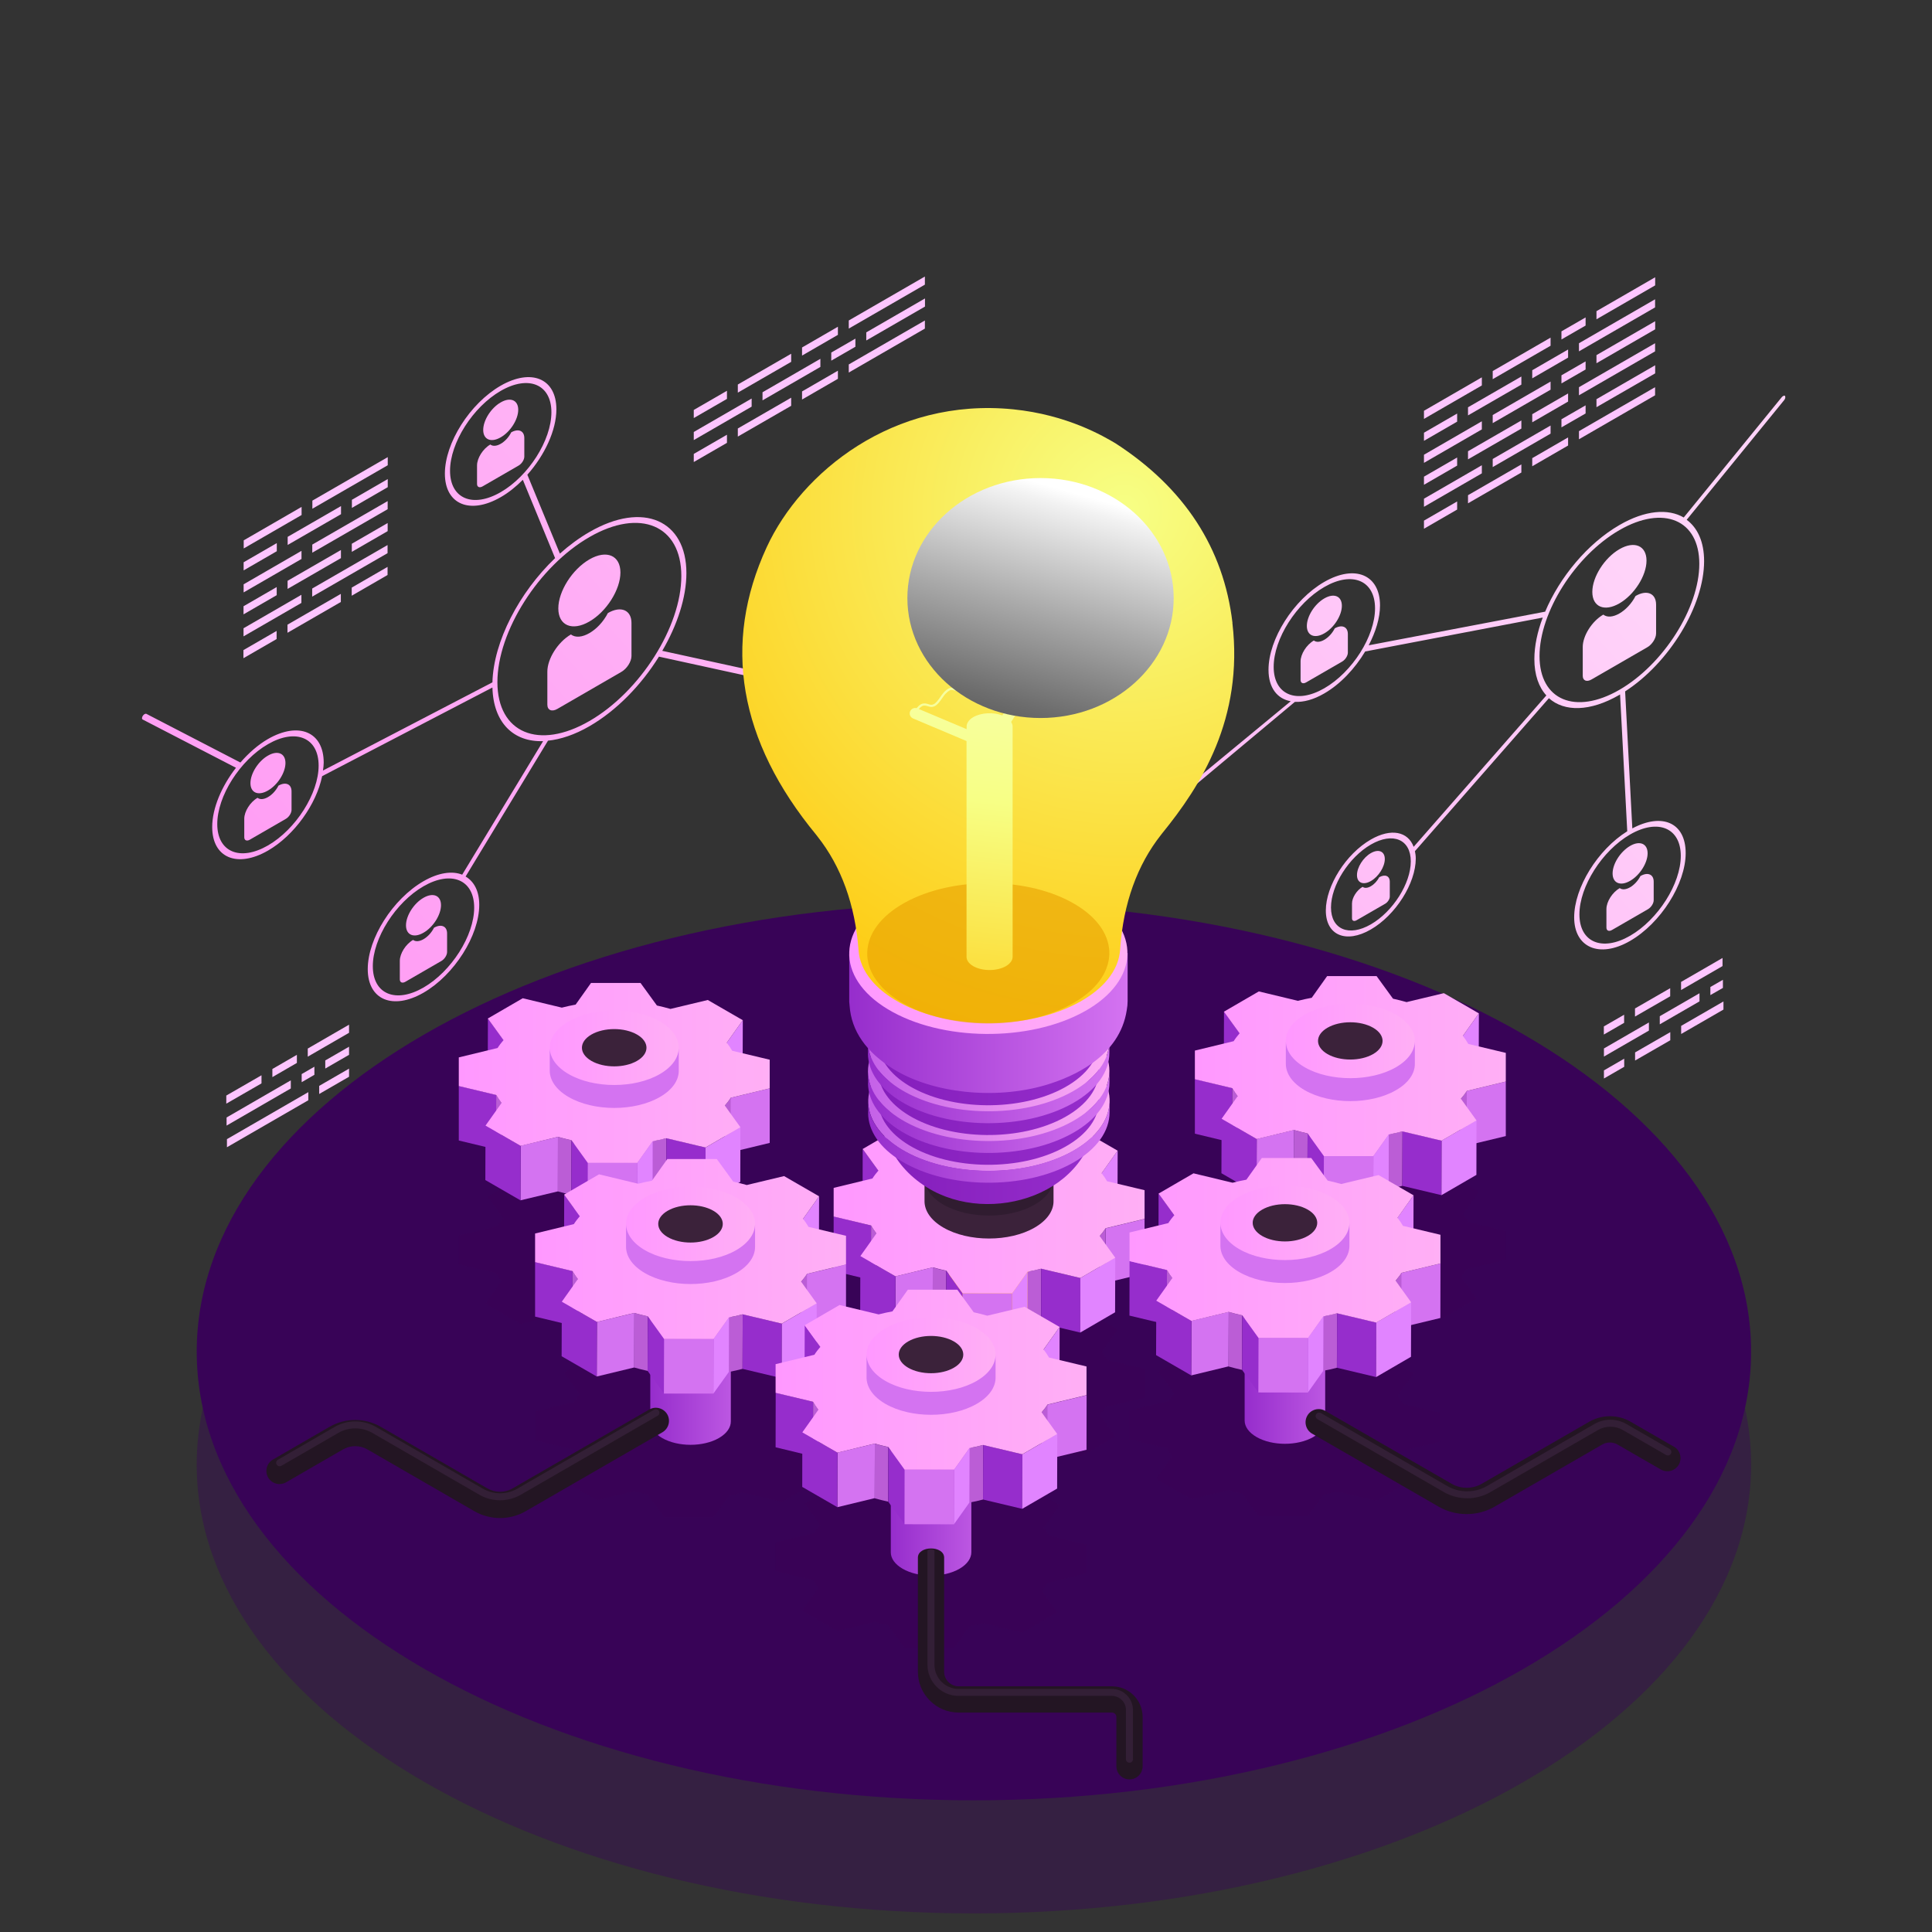 <?xml version="1.0" encoding="UTF-8"?> <svg xmlns="http://www.w3.org/2000/svg" width="406" height="406" viewBox="0 0 406 406" fill="none"><rect x="0" y="0" width="406" height="406" fill="#333333" stroke="none"/><g style="mix-blend-mode:multiply" opacity="0.4"><path d="M204.662 402.086C294.863 402.086 367.985 359.872 367.985 307.799C367.985 255.726 294.863 213.512 204.662 213.512C114.462 213.512 41.34 255.726 41.34 307.799C41.34 359.872 114.462 402.086 204.662 402.086Z" fill="#380357"></path></g><path d="M204.662 378.326C294.863 378.326 367.985 336.112 367.985 284.039C367.985 231.965 294.863 189.751 204.662 189.751C114.462 189.751 41.34 231.965 41.34 284.039C41.34 336.112 114.462 378.326 204.662 378.326Z" fill="#380357"></path><path d="M123.853 130.611C127.455 128.539 130.379 123.911 130.379 120.309C130.379 116.708 127.455 115.468 123.853 117.56C120.251 119.651 117.327 124.26 117.327 127.862C117.327 131.464 120.251 132.703 123.853 130.611Z" fill="url(#paint0_linear_33_7986)"></path><path d="M105.224 91.901C107.258 90.739 108.904 88.145 108.904 86.111C108.904 84.078 107.258 83.381 105.224 84.562C103.191 85.724 101.545 88.319 101.545 90.352C101.545 92.385 103.191 93.083 105.224 91.901Z" fill="url(#paint1_linear_33_7986)"></path><path d="M127.745 128.83C125.828 132.567 121.897 134.833 119.98 133.323C117.25 134.911 115.023 138.416 115.023 141.146V148.079C115.023 149.24 115.972 149.647 117.134 148.969L130.592 141.185C131.754 140.507 132.703 139.016 132.703 137.854V130.921C132.703 128.191 130.476 127.242 127.745 128.83Z" fill="url(#paint2_linear_33_7986)"></path><path d="M88.997 196.006C91.03 194.844 92.676 192.25 92.676 190.216C92.676 188.183 91.03 187.486 88.997 188.667C86.963 189.829 85.317 192.424 85.317 194.457C85.317 196.49 86.963 197.188 88.997 196.006Z" fill="url(#paint3_linear_33_7986)"></path><path d="M91.185 194.999C90.1 197.11 87.893 198.369 86.808 197.517C85.259 198.407 84.02 200.383 84.02 201.912V205.805C84.02 206.463 84.543 206.696 85.201 206.308L92.773 201.932C93.431 201.545 93.954 200.712 93.954 200.053V196.161C93.954 194.612 92.695 194.089 91.165 194.98L91.185 194.999Z" fill="url(#paint4_linear_33_7986)"></path><path d="M58.497 165.139C57.413 167.25 55.205 168.508 54.121 167.656C52.571 168.547 51.332 170.522 51.332 172.052V175.944C51.332 176.603 51.855 176.835 52.513 176.448L60.085 172.071C60.743 171.684 61.266 170.851 61.266 170.193V166.301C61.266 164.752 60.008 164.229 58.478 165.12L58.497 165.139Z" fill="url(#paint5_linear_33_7986)"></path><path d="M107.412 90.894C106.328 93.005 104.12 94.264 103.036 93.412C101.487 94.302 100.247 96.278 100.247 97.808V101.7C100.247 102.358 100.77 102.591 101.429 102.203L109 97.827C109.659 97.439 110.182 96.607 110.182 95.948V92.056C110.182 90.507 108.923 89.984 107.393 90.875L107.412 90.894Z" fill="url(#paint6_linear_33_7986)"></path><path d="M56.309 166.126C58.342 164.965 59.988 162.37 59.988 160.336C59.988 158.303 58.342 157.606 56.309 158.787C54.276 159.949 52.63 162.544 52.63 164.577C52.63 166.611 54.276 167.308 56.309 166.126Z" fill="url(#paint7_linear_33_7986)"></path><path d="M180.088 144.264C179.004 146.374 176.796 147.633 175.712 146.781C174.163 147.672 172.923 149.647 172.923 151.177V155.069C172.923 155.728 173.446 155.96 174.105 155.573L181.676 151.196C182.335 150.809 182.858 149.976 182.858 149.318V145.426C182.858 143.876 181.599 143.353 180.069 144.244L180.088 144.264Z" fill="url(#paint8_linear_33_7986)"></path><path d="M177.9 134.446C174.453 136.44 171.394 139.732 169.244 143.334L139.171 136.769C142.327 131.367 144.244 125.557 144.244 120.426C144.244 109.407 135.22 105.224 123.853 111.808C121.704 113.048 119.612 114.597 117.656 116.34L110.821 99.763C114.442 95.677 116.921 90.43 116.921 86.014C116.921 79.547 111.673 77.339 105.205 81.057C98.737 84.794 93.489 93.082 93.489 99.531C93.489 105.979 98.737 108.206 105.205 104.488C106.87 103.54 108.439 102.261 109.872 100.828L116.649 117.288C109.117 124.492 103.714 134.794 103.481 143.392L67.87 161.924C67.947 161.363 68.025 160.801 68.025 160.259C68.025 153.791 62.777 151.584 56.309 155.302C54.198 156.522 52.242 158.264 50.519 160.24L30.767 150.015C30.573 149.918 30.224 150.092 30.012 150.422C29.799 150.751 29.779 151.099 29.973 151.196L49.589 161.343C46.588 165.197 44.593 169.844 44.593 173.795C44.593 180.263 49.841 182.47 56.309 178.752C61.847 175.557 66.495 168.992 67.695 163.106L103.481 144.477C103.675 151.893 107.916 155.96 114.132 155.747L97.13 183.806C95.019 182.974 92.153 183.361 88.997 185.181C82.529 188.919 77.281 197.207 77.281 203.655C77.281 210.104 82.529 212.331 88.997 208.613C95.464 204.875 100.712 196.587 100.712 190.139C100.712 187.234 99.608 185.239 97.846 184.194L115.158 155.65C117.811 155.379 120.755 154.411 123.872 152.61C129.604 149.298 134.775 143.934 138.474 137.989L168.586 144.573C167.114 147.381 166.204 150.305 166.204 152.939C166.204 159.407 171.452 161.614 177.92 157.896C184.387 154.159 189.635 145.871 189.635 139.422C189.635 132.974 184.387 130.747 177.92 134.465L177.9 134.446ZM105.224 103.423C99.357 106.812 94.574 104.798 94.574 98.931C94.574 93.063 99.357 85.53 105.224 82.141C111.092 78.753 115.875 80.766 115.875 86.634C115.875 92.502 111.092 100.034 105.224 103.423ZM56.309 177.668C50.441 181.057 45.658 179.043 45.658 173.175C45.658 167.308 50.422 159.775 56.309 156.386C62.176 152.997 66.959 155.011 66.959 160.879C66.959 166.746 62.176 174.279 56.309 177.668ZM99.647 190.739C99.647 196.607 94.864 204.139 88.997 207.528C83.129 210.917 78.346 208.903 78.346 203.036C78.346 197.168 83.129 189.635 88.997 186.246C94.864 182.858 99.647 184.872 99.647 190.739ZM123.853 151.525C113.203 157.683 104.527 154.023 104.527 143.353C104.527 132.683 113.203 119.012 123.853 112.873C134.504 106.715 143.179 110.375 143.179 121.045C143.179 131.715 134.504 145.387 123.853 151.525ZM177.9 156.812C172.033 160.201 167.25 158.187 167.25 152.319C167.25 146.452 172.033 138.919 177.9 135.53C183.768 132.141 188.551 134.155 188.551 140.023C188.551 145.89 183.768 153.423 177.9 156.812Z" fill="url(#paint9_linear_33_7986)"></path><path d="M177.9 145.271C179.933 144.109 181.58 141.514 181.58 139.481C181.58 137.447 179.933 136.75 177.9 137.931C175.867 139.093 174.221 141.688 174.221 143.722C174.221 145.755 175.867 146.452 177.9 145.271Z" fill="url(#paint10_linear_33_7986)"></path><path d="M340.313 126.796C343.45 124.976 346.006 120.968 346.006 117.811C346.006 114.655 343.45 113.59 340.313 115.41C337.175 117.23 334.619 121.239 334.619 124.395C334.619 127.552 337.175 128.617 340.313 126.796Z" fill="url(#paint11_linear_33_7986)"></path><path d="M342.559 185.104C344.592 183.942 346.238 181.347 346.238 179.314C346.238 177.28 344.592 176.583 342.559 177.764C340.526 178.946 338.879 181.521 338.879 183.555C338.879 185.588 340.526 186.285 342.559 185.104Z" fill="url(#paint12_linear_33_7986)"></path><path d="M340.371 186.634C338.821 187.524 337.582 189.5 337.582 191.029V194.922C337.582 195.58 338.105 195.812 338.763 195.425L346.335 191.049C346.993 190.661 347.516 189.829 347.516 189.17V185.278C347.516 183.729 346.257 183.206 344.728 184.097C343.643 186.208 341.436 187.466 340.351 186.614L340.371 186.634Z" fill="url(#paint13_linear_33_7986)"></path><path d="M343.701 125.247C342.017 128.501 338.608 130.476 336.924 129.159C334.542 130.534 332.605 133.594 332.605 135.976V142.017C332.605 143.044 333.438 143.373 334.445 142.792L346.18 136.014C347.187 135.433 348.02 134.136 348.02 133.11V127.068C348.02 124.686 346.083 123.853 343.701 125.247Z" fill="url(#paint14_linear_33_7986)"></path><path d="M289.829 184.349C288.957 186.033 287.195 187.04 286.343 186.363C285.104 187.079 284.116 188.648 284.116 189.868V192.985C284.116 193.508 284.542 193.682 285.065 193.392L291.107 189.906C291.629 189.596 292.056 188.938 292.056 188.415V185.297C292.056 184.058 291.068 183.651 289.829 184.349Z" fill="url(#paint15_linear_33_7986)"></path><path d="M375.15 83.206C374.995 83.052 374.646 83.187 374.414 83.478L353.829 108.749C350.556 106.831 345.715 107.199 340.313 110.336C333.612 114.209 327.764 121.297 324.705 128.539L287.621 135.607C289.093 132.8 290.003 129.875 290.003 127.242C290.003 120.774 284.755 118.566 278.287 122.285C271.819 126.022 266.571 134.31 266.571 140.759C266.571 144.573 268.43 146.858 271.238 147.362L248.136 166.436C248.349 166.63 248.562 166.823 248.756 167.017L272.11 147.497C273.911 147.575 276.002 147.052 278.268 145.735C281.695 143.76 284.736 140.487 286.885 136.905L324.201 129.779C323.078 132.761 322.439 135.743 322.439 138.512C322.439 141.824 323.368 144.399 324.956 146.142L297.071 177.958C295.89 174.744 292.327 173.969 288.066 176.428C282.857 179.43 278.616 186.13 278.616 191.339C278.616 196.548 282.857 198.349 288.066 195.328C293.275 192.327 297.516 185.627 297.516 180.418C297.516 179.856 297.439 179.352 297.342 178.868L325.498 146.723C328.713 149.608 334.135 149.589 340.274 146.045C340.332 146.006 340.39 145.968 340.448 145.929L341.958 174.686C335.762 178.559 330.804 186.517 330.804 192.792C330.804 199.066 336.052 201.467 342.52 197.749C348.988 194.031 354.236 185.723 354.236 179.275C354.236 172.827 349.259 170.755 343.024 174.085L341.513 145.29C350.769 139.306 358.109 127.339 358.109 117.908C358.109 113.861 356.734 110.917 354.449 109.233L374.937 84.078C375.188 83.768 375.247 83.4 375.092 83.245L375.15 83.206ZM278.307 144.631C272.439 148.02 267.656 146.006 267.656 140.139C267.656 134.271 272.42 126.738 278.307 123.35C284.174 119.961 288.957 121.975 288.957 127.842C288.957 133.71 284.174 141.243 278.307 144.631ZM288.086 194.244C283.458 196.916 279.701 195.328 279.701 190.7C279.701 186.072 283.458 180.146 288.086 177.474C292.714 174.802 296.471 176.39 296.471 181.018C296.471 185.646 292.714 191.572 288.086 194.244ZM353.209 179.856C353.209 185.723 348.426 193.256 342.559 196.645C336.691 200.034 331.908 198.02 331.908 192.153C331.908 186.285 336.691 178.752 342.559 175.363C348.426 171.975 353.209 173.988 353.209 179.856ZM357.102 118.489C357.102 127.745 349.569 139.616 340.313 144.961C331.056 150.305 323.523 147.13 323.523 137.873C323.523 128.617 331.056 116.746 340.313 111.402C349.569 106.057 357.102 109.233 357.102 118.489Z" fill="url(#paint16_linear_33_7986)"></path><path d="M280.475 132.083C279.391 134.194 277.183 135.453 276.099 134.601C274.55 135.491 273.31 137.467 273.31 138.996V142.889C273.31 143.547 273.833 143.78 274.492 143.392L282.063 139.016C282.722 138.628 283.245 137.796 283.245 137.137V133.245C283.245 131.696 281.986 131.173 280.456 132.064L280.475 132.083Z" fill="url(#paint17_linear_33_7986)"></path><path d="M288.086 185.143C289.712 184.213 291.01 182.141 291.01 180.514C291.01 178.888 289.693 178.346 288.086 179.275C286.459 180.205 285.162 182.277 285.162 183.903C285.162 185.53 286.478 186.072 288.086 185.143Z" fill="url(#paint18_linear_33_7986)"></path><path d="M278.307 133.09C280.34 131.928 281.986 129.333 281.986 127.3C281.986 125.267 280.34 124.57 278.307 125.751C276.273 126.913 274.627 129.508 274.627 131.541C274.627 133.574 276.273 134.271 278.307 133.09Z" fill="url(#paint19_linear_33_7986)"></path><g style="mix-blend-mode:multiply" opacity="0.6"><path d="M156.095 251.816L152.726 256.56C153.152 257.102 153.539 257.664 153.869 258.245L161.75 260.123V266.145L153.559 268.121C153.21 268.682 152.784 269.224 152.319 269.767L155.592 274.317L148.253 278.578L140.023 276.622C139.093 276.874 138.125 277.087 137.157 277.261L133.923 281.812H123.524L120.096 277.048C119.148 276.835 118.179 276.602 117.25 276.331L109.407 278.229L102.029 273.969L105.399 269.224C104.972 268.663 104.605 268.101 104.275 267.54L96.413 265.661V259.639L104.566 257.664C104.914 257.102 105.34 256.56 105.805 256.018L102.513 251.467L109.852 247.207L118.063 249.182C119.012 248.95 119.98 248.717 120.968 248.543L124.202 243.992H134.601L138.048 248.737C138.996 248.95 139.965 249.182 140.894 249.453L148.737 247.575L156.115 251.835L156.095 251.816Z" fill="#3A0155"></path></g><path d="M135.065 226.506C131.754 228.423 126.409 228.423 123.098 226.506C119.787 224.589 119.787 221.51 123.098 219.593C126.409 217.676 131.754 217.676 135.065 219.593C138.377 221.51 138.377 224.589 135.065 226.506Z" fill="#DC97D3"></path><path d="M137.544 223.001V261.672C137.563 262.931 136.731 264.209 135.065 265.177C131.754 267.094 126.409 267.094 123.098 265.177C121.471 264.228 120.639 263.008 120.619 261.769V223.098C120.639 224.337 121.471 225.557 123.098 226.506C126.409 228.423 131.754 228.423 135.065 226.506C136.731 225.538 137.563 224.279 137.544 223.001Z" fill="url(#paint20_linear_33_7986)"></path><path d="M105.825 218.566L105.786 230.03L102.494 225.479L102.533 214.015L105.825 218.566Z" fill="#962DCC"></path><path d="M156.095 214.383L156.057 225.847L152.687 230.592L152.726 219.128L156.095 214.383Z" fill="#E184FF"></path><path d="M104.275 230.088L104.237 241.552L96.413 239.674V228.21L104.275 230.088Z" fill="#962DCC"></path><path d="M161.75 228.713V240.177L153.539 242.153L151.913 235.433L153.559 230.689L161.75 228.713Z" fill="#D473F1"></path><path d="M105.399 231.773L105.36 243.237C104.934 242.675 104.566 242.114 104.237 241.552L104.275 230.088C104.605 230.65 104.972 231.211 105.399 231.773Z" fill="#BB5DD6"></path><path d="M153.559 230.688L153.52 242.152C153.171 242.714 152.745 243.256 152.281 243.798L152.319 232.334C152.784 231.792 153.21 231.25 153.559 230.688Z" fill="#BB5DD6"></path><path d="M120.096 239.616L120.058 251.08C119.109 250.867 118.141 250.634 117.211 250.363L117.25 238.899C118.179 239.17 119.128 239.422 120.096 239.616Z" fill="#BB5DD6"></path><path d="M140.042 239.17L140.003 250.634C139.074 250.886 138.106 251.099 137.137 251.273L137.176 239.809C138.144 239.635 139.113 239.403 140.042 239.17Z" fill="#BB5DD6"></path><path d="M117.25 238.899L117.23 250.363L109.368 252.242L109.407 240.778L117.25 238.899Z" fill="#D473F1"></path><path d="M109.407 240.778L109.368 252.242L101.99 247.981L102.029 236.517L109.407 240.778Z" fill="#962DCC"></path><path d="M148.272 241.146L148.233 252.61L140.003 250.634L140.042 239.17L148.272 241.146Z" fill="#962DCC"></path><path d="M155.592 236.885L155.573 248.349L148.233 252.609L148.272 241.145L155.592 236.885Z" fill="#E184FF"></path><path d="M137.157 239.829L137.137 251.293L133.884 255.843L133.923 244.379L137.157 239.829Z" fill="#E184FF"></path><path d="M123.524 244.36L123.485 255.824L120.058 251.08L120.096 239.616L123.524 244.36Z" fill="#962DCC"></path><path d="M133.923 244.379L133.884 255.843L123.485 255.824L123.524 244.36L133.923 244.379Z" fill="#D473F1"></path><path d="M156.095 214.383L152.726 219.128C153.152 219.67 153.539 220.232 153.869 220.813L161.75 222.691V228.713L153.559 230.689C153.21 231.25 152.784 231.792 152.319 232.335L155.592 236.885L148.253 241.146L140.023 239.19C139.093 239.441 138.125 239.654 137.157 239.829L133.923 244.379H123.524L120.096 239.616C119.148 239.403 118.179 239.17 117.25 238.899L109.407 240.797L102.029 236.537L105.399 231.792C104.972 231.231 104.605 230.669 104.275 230.108L96.413 228.229V222.207L104.566 220.232C104.914 219.67 105.34 219.128 105.805 218.586L102.513 214.035L109.852 209.775L118.063 211.75C119.012 211.517 119.98 211.285 120.968 211.111L124.202 206.56H134.601L138.048 211.304C138.996 211.517 139.965 211.75 140.894 212.021L148.737 210.143L156.115 214.403L156.095 214.383Z" fill="url(#paint21_linear_33_7986)"></path><path d="M138.667 225.712C133.38 228.772 124.782 228.772 119.496 225.712C114.209 222.652 114.209 217.695 119.496 214.655C124.782 211.595 133.38 211.595 138.667 214.655C143.953 217.714 143.953 222.672 138.667 225.712Z" fill="url(#paint22_linear_33_7986)"></path><path d="M133.865 222.943C131.212 224.473 126.932 224.473 124.279 222.943C121.626 221.413 121.626 218.934 124.279 217.404C126.932 215.875 131.212 215.875 133.865 217.404C136.518 218.934 136.518 221.413 133.865 222.943Z" fill="#3B223A"></path><path d="M142.637 220.115V224.937C142.676 226.971 141.34 229.004 138.667 230.534C133.381 233.593 124.783 233.593 119.496 230.534C116.882 229.023 115.565 227.048 115.526 225.073V220.251C115.565 222.226 116.882 224.201 119.496 225.712C124.783 228.772 133.381 228.772 138.667 225.712C141.34 224.163 142.676 222.129 142.637 220.115Z" fill="#D473F1"></path><g style="mix-blend-mode:multiply" opacity="0.6"><path d="M234.871 279.371L231.502 284.116C231.928 284.658 232.315 285.22 232.644 285.801L240.526 287.679V293.701L232.335 295.677C231.986 296.238 231.56 296.78 231.095 297.323L234.368 301.873L227.029 306.134L218.799 304.178C217.869 304.429 216.901 304.642 215.933 304.817L212.699 309.368H202.3L198.872 304.604C197.923 304.391 196.955 304.158 196.026 303.887L188.183 305.785L180.805 301.525L184.174 296.78C183.748 296.219 183.38 295.657 183.051 295.096L175.189 293.217V287.195L183.342 285.22C183.69 284.658 184.116 284.116 184.581 283.574L181.289 279.023L188.628 274.763L196.839 276.738C197.788 276.505 198.756 276.273 199.744 276.099L202.978 271.548H213.376L216.823 276.292C217.772 276.505 218.74 276.738 219.67 277.009L227.513 275.131L234.891 279.391L234.871 279.371Z" fill="#3A0155"></path></g><path d="M213.822 255.843C210.51 257.76 205.166 257.76 201.854 255.843C198.543 253.926 198.543 250.847 201.854 248.93C205.166 247.013 210.51 247.013 213.822 248.93C217.133 250.847 217.133 253.926 213.822 255.843Z" fill="#DC97D3"></path><path d="M216.301 252.358V287.737C216.32 288.996 215.487 290.274 213.822 291.242C210.51 293.159 205.166 293.159 201.854 291.242C200.228 290.293 199.395 289.073 199.376 287.834V252.454C199.395 253.694 200.228 254.914 201.854 255.863C205.166 257.78 210.51 257.78 213.822 255.863C215.487 254.894 216.32 253.636 216.301 252.358Z" fill="url(#paint23_linear_33_7986)"></path><path d="M184.581 245.986L184.562 257.45L181.27 252.9L181.289 241.436L184.581 245.986Z" fill="#962DCC"></path><path d="M234.871 241.804L234.833 253.268L231.463 258.031L231.483 246.567L234.871 241.804Z" fill="#E184FF"></path><path d="M183.032 257.528L183.013 268.992L175.17 267.094L175.189 255.63L183.032 257.528Z" fill="#962DCC"></path><path d="M240.526 256.153L240.506 267.617L232.296 269.592L232.335 258.128L240.526 256.153Z" fill="#D473F1"></path><path d="M184.174 259.213L184.136 270.677C183.71 270.115 183.342 269.554 183.013 268.992L183.051 257.528C183.38 258.09 183.748 258.651 184.174 259.213Z" fill="#BB5DD6"></path><path d="M232.335 258.128L232.296 269.592C231.947 270.154 231.521 270.696 231.056 271.238L231.095 259.774C231.56 259.232 231.986 258.69 232.335 258.128Z" fill="#BB5DD6"></path><path d="M198.853 267.056L198.814 278.52C197.865 278.307 196.897 278.074 195.968 277.803L196.006 266.339C196.936 266.61 197.885 266.862 198.853 267.056Z" fill="#BB5DD6"></path><path d="M218.799 266.61L218.76 278.074C217.83 278.326 216.862 278.539 215.894 278.713L215.933 267.249C216.901 267.075 217.869 266.842 218.799 266.61Z" fill="#BB5DD6"></path><path d="M196.026 266.32L195.987 277.784L188.144 279.681L188.183 268.217L196.026 266.32Z" fill="#D473F1"></path><path d="M188.183 268.217L188.144 279.681L180.766 275.421L180.805 263.957L188.183 268.217Z" fill="#962DCC"></path><path d="M227.029 268.566L227.009 280.03L218.779 278.074L218.799 266.61L227.029 268.566Z" fill="#962DCC"></path><path d="M234.368 264.306L234.329 275.77L227.009 280.03L227.029 268.566L234.368 264.306Z" fill="#E184FF"></path><path d="M215.933 267.249L215.894 278.713L212.66 283.283L212.679 271.819L215.933 267.249Z" fill="#E184FF"></path><path d="M202.28 271.8L202.261 283.264L198.834 278.519L198.853 267.055L202.28 271.8Z" fill="#962DCC"></path><path d="M212.679 271.819L212.66 283.283L202.261 283.264L202.28 271.8L212.679 271.819Z" fill="#D473F1"></path><path d="M234.871 241.804L231.502 246.548C231.928 247.09 232.315 247.652 232.644 248.233L240.526 250.111V256.134L232.334 258.109C231.986 258.671 231.56 259.213 231.095 259.755L234.368 264.306L227.028 268.566L218.798 266.61C217.869 266.862 216.9 267.075 215.932 267.249L212.698 271.8H202.299L198.872 267.036C197.923 266.823 196.955 266.591 196.025 266.32L188.183 268.217L180.805 263.957L184.174 259.213C183.748 258.651 183.38 258.09 183.051 257.528L175.189 255.65V249.627L183.341 247.652C183.69 247.09 184.116 246.548 184.581 246.006L181.289 241.455L188.628 237.195L196.839 239.17C197.787 238.938 198.756 238.705 199.743 238.531L202.977 233.98H213.376L216.823 238.725C217.772 238.938 218.74 239.17 219.67 239.441L227.512 237.563L234.89 241.823L234.871 241.804Z" fill="url(#paint24_linear_33_7986)"></path><path d="M194.283 247.691V252.513C194.322 254.488 195.638 256.463 198.253 257.973C203.539 261.033 212.137 261.033 217.424 257.973C220.096 256.424 221.432 254.391 221.393 252.377V247.555L194.283 247.691Z" fill="#3B223A"></path><path d="M217.424 253.152C212.137 256.211 203.539 256.211 198.252 253.152C192.966 250.092 192.966 245.135 198.252 242.094C203.539 239.035 212.137 239.035 217.424 242.094C222.71 245.154 222.71 250.111 217.424 253.152Z" fill="#301C30"></path><g style="mix-blend-mode:multiply" opacity="0.6"><path d="M310.781 250.382L307.412 255.127C307.838 255.669 308.225 256.231 308.554 256.812L316.436 258.69V264.712L308.244 266.688C307.896 267.249 307.47 267.791 307.005 268.334L310.278 272.884L302.939 277.145L294.708 275.189C293.779 275.44 292.811 275.653 291.842 275.828L288.609 280.378H278.21L274.782 275.615C273.833 275.402 272.865 275.169 271.936 274.898L264.093 276.796L256.715 272.536L260.084 267.791C259.658 267.23 259.29 266.668 258.961 266.107L251.099 264.228V258.206L259.252 256.231C259.6 255.669 260.026 255.127 260.491 254.585L257.199 250.034L264.538 245.774L272.749 247.749C273.698 247.516 274.666 247.284 275.654 247.11L278.887 242.559H289.286L292.733 247.303C293.682 247.516 294.65 247.749 295.58 248.02L303.423 246.142L310.801 250.402L310.781 250.382Z" fill="#3A0155"></path></g><path d="M289.751 225.073C286.44 226.99 281.095 226.99 277.784 225.073C274.472 223.156 274.472 220.077 277.784 218.16C281.095 216.242 286.44 216.242 289.751 218.16C293.062 220.077 293.062 223.156 289.751 225.073Z" fill="#DC97D3"></path><path d="M292.23 221.568V260.239C292.249 261.498 291.416 262.776 289.751 263.744C286.44 265.661 281.095 265.661 277.784 263.744C276.157 262.795 275.324 261.575 275.305 260.336V221.664C275.324 222.904 276.157 224.124 277.784 225.073C281.095 226.99 286.44 226.99 289.751 225.073C291.416 224.104 292.249 222.846 292.23 221.568Z" fill="url(#paint25_linear_33_7986)"></path><path d="M260.51 217.133L260.472 228.597L257.18 224.027L257.218 212.563L260.51 217.133Z" fill="#962DCC"></path><path d="M310.781 212.95L310.742 224.414L307.373 229.159L307.412 217.695L310.781 212.95Z" fill="#E184FF"></path><path d="M258.961 228.655L258.922 240.119L251.099 238.241V226.757L258.961 228.655Z" fill="#962DCC"></path><path d="M316.436 227.28V238.744L308.225 240.719L306.598 234L308.244 229.255L316.436 227.28Z" fill="#D473F1"></path><path d="M260.084 230.34L260.046 241.804C259.62 241.242 259.252 240.681 258.922 240.119L258.961 228.655C259.29 229.217 259.658 229.778 260.084 230.34Z" fill="#BB5DD6"></path><path d="M308.244 229.255L308.206 240.719C307.857 241.281 307.431 241.823 306.966 242.365L307.005 230.901C307.47 230.359 307.896 229.817 308.244 229.255Z" fill="#BB5DD6"></path><path d="M274.782 238.183L274.743 249.646C273.795 249.433 272.826 249.201 271.897 248.93L271.936 237.466C272.865 237.737 273.814 237.989 274.782 238.183Z" fill="#BB5DD6"></path><path d="M294.728 237.737L294.689 249.201C293.76 249.453 292.791 249.666 291.823 249.84L291.862 238.376C292.83 238.202 293.798 237.97 294.728 237.737Z" fill="#BB5DD6"></path><path d="M271.936 237.447L271.916 248.911L264.054 250.808L264.093 239.345L271.936 237.447Z" fill="#D473F1"></path><path d="M264.093 239.344L264.054 250.808L256.676 246.548L256.715 235.084L264.093 239.344Z" fill="#962DCC"></path><path d="M302.958 239.693L302.919 251.157L294.689 249.201L294.728 237.737L302.958 239.693Z" fill="#962DCC"></path><path d="M310.278 235.433L310.258 246.897L302.919 251.157L302.958 239.693L310.278 235.433Z" fill="#E184FF"></path><path d="M291.842 238.396L291.823 249.859L288.57 254.41L288.609 242.946L291.842 238.396Z" fill="#E184FF"></path><path d="M278.21 242.927L278.171 254.391L274.743 249.647L274.782 238.183L278.21 242.927Z" fill="#962DCC"></path><path d="M288.609 242.946L288.57 254.41L278.171 254.391L278.21 242.927L288.609 242.946Z" fill="#D473F1"></path><path d="M310.781 212.95L307.412 217.695C307.838 218.237 308.225 218.798 308.554 219.379L316.436 221.258V227.28L308.244 229.255C307.896 229.817 307.47 230.359 307.005 230.901L310.278 235.452L302.939 239.712L294.708 237.757C293.779 238.008 292.811 238.221 291.843 238.396L288.609 242.946H278.21L274.782 238.183C273.833 237.97 272.865 237.737 271.936 237.466L264.093 239.364L256.715 235.104L260.084 230.359C259.658 229.798 259.29 229.236 258.961 228.675L251.099 226.796V220.774L259.252 218.798C259.6 218.237 260.026 217.695 260.491 217.152L257.199 212.602L264.538 208.342L272.749 210.317C273.698 210.084 274.666 209.852 275.654 209.678L278.887 205.127H289.286L292.733 209.871C293.682 210.084 294.65 210.317 295.58 210.588L303.423 208.709L310.801 212.97L310.781 212.95Z" fill="url(#paint26_linear_33_7986)"></path><path d="M293.353 224.279C288.066 227.338 279.468 227.338 274.181 224.279C268.895 221.219 268.895 216.262 274.181 213.221C279.468 210.162 288.066 210.162 293.353 213.221C298.639 216.281 298.639 221.238 293.353 224.279Z" fill="url(#paint27_linear_33_7986)"></path><path d="M288.551 221.51C285.898 223.039 281.618 223.039 278.965 221.51C276.312 219.98 276.312 217.501 278.965 215.971C281.618 214.442 285.898 214.442 288.551 215.971C291.203 217.501 291.203 219.98 288.551 221.51Z" fill="#3B223A"></path><path d="M297.323 218.682V223.504C297.361 225.538 296.025 227.571 293.353 229.101C288.066 232.16 279.468 232.16 274.182 229.101C271.568 227.59 270.251 225.615 270.212 223.64V218.818C270.251 220.793 271.568 222.768 274.182 224.279C279.468 227.338 288.066 227.338 293.353 224.279C296.025 222.73 297.361 220.696 297.323 218.682Z" fill="#D473F1"></path><path d="M185.394 234C185.452 236.943 186.479 244.341 194.806 249.53C208.167 257.857 229.875 250.789 230.224 233.864L185.394 234Z" fill="url(#paint28_linear_33_7986)"></path><path d="M226.118 221.161C216.417 215.332 200.363 215.158 190.255 220.793C180.147 226.428 179.817 235.723 189.519 241.571C199.221 247.4 215.274 247.574 225.383 241.939C235.491 236.304 235.82 227.009 226.118 221.161Z" fill="url(#paint29_linear_33_7986)"></path><path d="M184.639 231.424V227.668C184.639 230.998 186.769 234.329 191.068 236.924C199.918 242.249 214.596 242.404 223.814 237.253C228.558 234.6 230.96 231.076 230.94 227.532V231.289C230.96 234.833 228.578 238.357 223.814 241.01C214.577 246.161 199.918 246.006 191.068 240.681C186.769 238.086 184.62 234.755 184.62 231.424H184.639Z" fill="url(#paint30_linear_33_7986)"></path><path d="M207.807 239.811C221.817 239.772 233.156 233.16 233.133 225.042C233.111 216.925 221.735 210.376 207.724 210.415C193.714 210.454 182.375 217.067 182.398 225.184C182.42 233.301 193.796 239.85 207.807 239.811Z" fill="url(#paint31_linear_33_7986)"></path><path d="M184.62 225.169V221.393C184.62 224.724 186.75 228.055 191.049 230.65C199.899 235.975 214.577 236.13 223.795 230.979C228.539 228.326 230.94 224.802 230.921 221.258V225.034C230.94 228.578 228.558 232.102 223.795 234.755C214.558 239.906 199.899 239.751 191.049 234.426C186.75 231.831 184.6 228.5 184.6 225.169H184.62Z" fill="url(#paint32_linear_33_7986)"></path><path d="M207.789 233.537C221.799 233.498 233.138 226.885 233.116 218.768C233.093 210.651 221.717 204.102 207.707 204.141C193.697 204.18 182.358 210.792 182.38 218.91C182.403 227.027 193.779 233.576 207.789 233.537Z" fill="url(#paint33_linear_33_7986)"></path><path d="M184.6 218.915V215.138C184.6 218.469 186.731 221.8 191.03 224.395C199.879 229.72 214.558 229.875 223.775 224.724C228.52 222.071 230.921 218.547 230.902 215.003V218.779C230.921 222.323 228.539 225.847 223.775 228.5C214.538 233.651 199.879 233.496 191.03 228.171C186.731 225.576 184.581 222.245 184.581 218.915H184.6Z" fill="url(#paint34_linear_33_7986)"></path><path d="M182.451 233.922V231.424C182.451 235.084 184.794 238.725 189.5 241.552C199.201 247.381 215.255 247.555 225.363 241.92C230.572 239.015 233.187 235.142 233.167 231.269V233.767C233.167 237.64 230.572 241.513 225.363 244.418C215.255 250.053 199.201 249.898 189.5 244.05C184.794 241.223 182.451 237.563 182.432 233.922H182.451Z" fill="url(#paint35_linear_33_7986)"></path><path d="M182.432 227.668V225.17C182.432 228.829 184.775 232.47 189.48 235.297C199.182 241.126 215.235 241.3 225.344 235.665C230.553 232.761 233.167 228.888 233.148 225.015V227.513C233.148 231.386 230.553 235.259 225.344 238.163C215.235 243.798 199.182 243.644 189.48 237.795C184.775 234.968 182.432 231.308 182.412 227.668H182.432Z" fill="url(#paint36_linear_33_7986)"></path><path d="M182.412 221.413V218.915C182.412 222.575 184.755 226.215 189.461 229.042C199.163 234.871 215.216 235.046 225.325 229.41C230.534 226.506 233.148 222.633 233.129 218.76V221.258C233.129 225.131 230.534 229.004 225.325 231.908C215.216 237.544 199.163 237.389 189.461 231.541C184.755 228.713 182.412 225.053 182.393 221.413H182.412Z" fill="url(#paint37_linear_33_7986)"></path><path d="M236.924 200.247L178.462 200.421V210.53C178.501 210.801 178.501 211.091 178.539 211.362C178.907 216.63 182.006 221.103 187.757 224.666C195.948 229.74 209.019 231.134 219.554 228.074C225.518 226.331 235.317 222.032 236.788 212.234C236.905 211.614 236.963 210.975 236.963 210.355V200.247H236.924Z" fill="url(#paint38_linear_33_7986)"></path><path d="M228.791 188.57C239.964 195.29 239.577 206.018 227.939 212.524C216.281 219.031 197.788 218.837 186.595 212.098C175.422 205.379 175.809 194.651 187.447 188.144C199.105 181.657 217.598 181.831 228.791 188.57Z" fill="url(#paint39_linear_33_7986)"></path><path d="M259 130.902C257.16 115.216 248.891 102.533 234.445 93.179C231.928 91.688 224.298 87.157 212.892 86.014C187.679 83.497 168.392 99.26 161.13 114.965C151.738 135.317 155.224 155.669 171.529 175.441C171.529 175.441 171.762 175.751 171.781 175.77C176.796 182.102 179.701 190.139 180.418 199.666C180.553 201.854 181.463 204.023 183.148 206.037C184.368 207.509 186.014 208.884 188.067 210.123C198.582 216.455 215.991 216.63 226.951 210.51C229.391 209.136 231.328 207.586 232.703 205.902C234.368 203.888 235.278 201.699 235.394 199.414C236.072 189.829 238.977 181.773 243.992 175.422C244.031 175.383 244.166 175.208 244.186 175.17C252.338 165.158 261.362 151.061 258.98 130.902H259Z" fill="url(#paint40_radial_33_7986)"></path><g style="mix-blend-mode:multiply" opacity="0.6"><path d="M226.041 190.1C235.762 195.948 235.433 205.282 225.305 210.936C215.158 216.591 199.066 216.436 189.325 210.569C179.604 204.72 179.934 195.387 190.061 189.732C200.208 184.078 216.301 184.232 226.041 190.1Z" fill="#E8A000"></path></g><path d="M224.395 130.786C223.853 130.437 223.156 130.612 222.807 131.134L222.42 131.754C222.284 131.735 222.149 131.715 222.013 131.754C221.393 131.832 221.045 132.354 220.987 132.451C220.754 132.742 220.541 133.052 220.348 133.323C220.019 133.826 219.689 134.291 219.244 134.659C218.779 135.046 218.179 134.949 217.675 134.814C217.114 134.659 216.242 134.736 215.681 135.298C215.274 135.704 214.984 136.131 214.693 136.557C214.461 136.905 214.209 137.273 213.899 137.622C213.473 138.106 212.757 138.28 212.35 138.183C212.273 138.183 212.215 138.144 212.137 138.125C211.614 137.99 211.014 137.835 210.394 138.261C209.852 138.629 209.465 139.19 209.058 139.79C208.903 140.023 208.748 140.255 208.574 140.488C208.38 140.759 208.071 141.127 207.741 141.34C207.451 141.533 207.141 141.533 207.005 141.533C206.792 141.514 206.618 141.456 206.425 141.398C206.057 141.282 205.689 141.165 205.127 141.34C204.507 141.553 203.83 142.443 203.229 143.276C202.668 144.089 201.971 144.728 201.603 144.806C201.273 144.864 201.022 144.787 200.751 144.69C200.499 144.612 200.228 144.515 199.86 144.535C199.26 144.554 198.427 145.309 197.904 146.045L197.691 146.355C197.188 147.072 196.703 147.749 196.219 147.982C195.793 148.195 195.483 148.098 195.115 147.982C194.961 147.924 194.786 147.885 194.593 147.846C194.205 147.788 193.876 147.827 193.566 147.982C193.179 148.175 192.811 148.582 192.617 148.814C192.075 148.679 191.494 148.95 191.262 149.473C191.01 150.054 191.281 150.732 191.882 150.983L203.113 155.728V201.08C203.113 201.796 203.597 202.494 204.527 203.036C206.425 204.12 209.484 204.12 211.382 203.036C212.331 202.474 212.815 201.758 212.796 201.041V152.687C212.796 152.339 212.679 152.029 212.486 151.719L224.744 132.393C225.092 131.851 224.918 131.154 224.395 130.805V130.786ZM210.646 150.344C208.768 149.628 206.192 149.744 204.546 150.693C203.539 151.274 203.074 152.068 203.132 152.823C203.132 152.784 203.132 152.745 203.132 152.687V153.23L193.082 148.989C193.334 148.698 193.586 148.485 193.779 148.388C194.012 148.272 194.244 148.253 194.515 148.292C194.67 148.311 194.844 148.369 194.98 148.408C195.406 148.543 195.832 148.679 196.432 148.388C197.033 148.098 197.536 147.381 198.078 146.607L198.291 146.297C198.834 145.522 199.569 145 199.879 144.98C200.17 144.98 200.383 145.038 200.615 145.116C200.906 145.213 201.235 145.309 201.68 145.232C202.28 145.135 203.094 144.244 203.597 143.528C203.907 143.102 204.701 141.94 205.263 141.766C205.669 141.63 205.921 141.708 206.27 141.824C206.463 141.882 206.676 141.959 206.947 141.979C207.296 142.017 207.664 141.921 207.974 141.727C208.264 141.533 208.574 141.223 208.923 140.759C209.097 140.507 209.271 140.275 209.426 140.042C209.813 139.461 210.162 138.958 210.646 138.648C211.111 138.338 211.498 138.454 212.021 138.59C212.098 138.59 212.156 138.629 212.234 138.648C212.873 138.803 213.725 138.512 214.229 137.951C214.558 137.583 214.809 137.215 215.061 136.847C215.352 136.421 215.623 136.034 215.991 135.646C216.417 135.22 217.094 135.143 217.54 135.278C218.121 135.433 218.876 135.55 219.515 135.046C220.019 134.639 220.348 134.136 220.716 133.613C220.909 133.323 221.103 133.032 221.335 132.761C221.355 132.722 221.606 132.296 222.052 132.238C222.11 132.238 210.607 150.383 210.607 150.383L210.646 150.344Z" fill="url(#paint41_linear_33_7986)"></path><path style="mix-blend-mode:screen" d="M218.663 150.886C234.117 150.886 246.645 139.598 246.645 125.673C246.645 111.749 234.117 100.46 218.663 100.46C203.209 100.46 190.681 111.749 190.681 125.673C190.681 139.598 203.209 150.886 218.663 150.886Z" fill="url(#paint42_linear_33_7986)"></path><g style="mix-blend-mode:multiply" opacity="0.6"><path d="M297.052 288.609L293.682 293.353C294.108 293.895 294.495 294.457 294.825 295.038L302.706 296.916V302.938L294.515 304.914C294.166 305.475 293.74 306.017 293.275 306.56L296.548 311.11L289.209 315.371L280.979 313.415C280.049 313.667 279.081 313.88 278.113 314.054L274.879 318.605H264.48L261.053 313.841C260.104 313.628 259.135 313.395 258.206 313.124L250.363 315.022L242.985 310.762L246.355 306.017C245.929 305.456 245.561 304.894 245.231 304.333L237.369 302.454V296.432L245.522 294.457C245.871 293.895 246.297 293.353 246.761 292.811L243.469 288.26L250.809 284L259.019 285.975C259.968 285.743 260.936 285.51 261.924 285.336L265.158 280.785H275.557L279.004 285.53C279.953 285.743 280.921 285.975 281.85 286.246L289.693 284.368L297.071 288.628L297.052 288.609Z" fill="#3A0155"></path></g><path d="M276.002 263.299C272.691 265.216 267.346 265.216 264.035 263.299C260.723 261.382 260.723 258.303 264.035 256.386C267.346 254.468 272.691 254.468 276.002 256.386C279.313 258.303 279.313 261.382 276.002 263.299Z" fill="#DC97D3"></path><path d="M278.481 259.794V298.465C278.5 299.724 277.667 301.002 276.002 301.97C272.691 303.887 267.346 303.887 264.035 301.97C262.408 301.021 261.575 299.801 261.556 298.562V259.891C261.575 261.13 262.408 262.35 264.035 263.299C267.346 265.216 272.691 265.216 276.002 263.299C277.667 262.33 278.5 261.072 278.481 259.794Z" fill="url(#paint43_linear_33_7986)"></path><path d="M246.761 255.359L246.742 266.823L243.45 262.253L243.469 250.789L246.761 255.359Z" fill="#962DCC"></path><path d="M297.052 251.177L297.013 262.64L293.643 267.385L293.663 255.921L297.052 251.177Z" fill="#E184FF"></path><path d="M245.231 266.881L245.193 278.345L237.35 276.467L237.369 265.003L245.231 266.881Z" fill="#962DCC"></path><path d="M302.706 265.506L302.687 276.97L294.476 278.945L292.869 272.226L294.515 267.482L302.706 265.506Z" fill="#D473F1"></path><path d="M246.355 268.566L246.316 280.03C245.89 279.468 245.522 278.907 245.193 278.345L245.231 266.881C245.561 267.443 245.929 268.004 246.355 268.566Z" fill="#BB5DD6"></path><path d="M294.515 267.481L294.476 278.945C294.128 279.507 293.702 280.049 293.237 280.591L293.275 269.127C293.76 268.585 294.166 268.043 294.515 267.481Z" fill="#BB5DD6"></path><path d="M261.053 276.409L261.014 287.873C260.065 287.66 259.097 287.427 258.167 287.156L258.206 275.692C259.135 275.963 260.084 276.215 261.053 276.409Z" fill="#BB5DD6"></path><path d="M280.979 275.963L280.94 287.427C280.011 287.679 279.042 287.892 278.074 288.066L278.113 276.602C279.081 276.428 280.049 276.196 280.979 275.963Z" fill="#BB5DD6"></path><path d="M258.206 275.673L258.167 287.137L250.324 289.035L250.363 277.571L258.206 275.673Z" fill="#D473F1"></path><path d="M250.363 277.571L250.324 289.035L242.946 284.774L242.985 273.31L250.363 277.571Z" fill="#962DCC"></path><path d="M289.209 277.919L289.19 289.383L280.959 287.427L280.979 275.963L289.209 277.919Z" fill="#962DCC"></path><path d="M296.548 273.659L296.509 285.123L289.189 289.383L289.209 277.919L296.548 273.659Z" fill="#E184FF"></path><path d="M278.113 276.622L278.074 288.086L274.84 292.636L274.86 281.172L278.113 276.622Z" fill="#E184FF"></path><path d="M264.48 281.153L264.441 292.617L261.014 287.873L261.053 276.409L264.48 281.153Z" fill="#962DCC"></path><path d="M274.86 281.172L274.84 292.636L264.441 292.617L264.48 281.153L274.86 281.172Z" fill="#D473F1"></path><path d="M297.051 251.176L293.682 255.921C294.108 256.463 294.495 257.025 294.824 257.605L302.706 259.484V265.506L294.514 267.482C294.166 268.043 293.74 268.585 293.275 269.128L296.548 273.678L289.209 277.939L280.979 275.983C280.049 276.234 279.081 276.447 278.113 276.622L274.879 281.172H264.48L261.052 276.409C260.103 276.196 259.135 275.963 258.206 275.692L250.363 277.59L242.985 273.33L246.354 268.585C245.928 268.024 245.56 267.462 245.231 266.901L237.369 265.022V259L245.522 257.025C245.87 256.463 246.296 255.921 246.761 255.379L243.469 250.828L250.808 246.568L259.019 248.543C259.968 248.31 260.936 248.078 261.924 247.904L265.158 243.353H275.556L279.003 248.097C279.952 248.31 280.92 248.543 281.85 248.814L289.693 246.936L297.071 251.196L297.051 251.176Z" fill="url(#paint44_linear_33_7986)"></path><path d="M279.604 262.505C274.317 265.564 265.719 265.564 260.433 262.505C255.146 259.445 255.146 254.488 260.433 251.447C265.719 248.407 274.317 248.388 279.604 251.447C284.89 254.507 284.89 259.464 279.604 262.505Z" fill="url(#paint45_linear_33_7986)"></path><path d="M274.821 259.735C272.168 261.265 267.888 261.265 265.235 259.735C262.582 258.206 262.582 255.727 265.235 254.197C267.888 252.667 272.168 252.667 274.821 254.197C277.474 255.727 277.474 258.206 274.821 259.735Z" fill="#3B223A"></path><path d="M283.574 256.908V261.73C283.612 263.763 282.276 265.797 279.604 267.326C274.317 270.386 265.719 270.386 260.433 267.326C257.819 265.816 256.502 263.841 256.463 261.866V257.044C256.502 259.019 257.819 260.994 260.433 262.505C265.719 265.564 274.317 265.564 279.604 262.505C282.276 260.955 283.612 258.922 283.574 256.908Z" fill="#D473F1"></path><g style="mix-blend-mode:multiply" opacity="0.6"><path d="M172.129 288.822L168.76 293.566C169.186 294.108 169.573 294.67 169.903 295.251L177.784 297.129V303.152L169.593 305.127C169.244 305.688 168.818 306.231 168.353 306.773L171.626 311.324L164.287 315.584L156.057 313.628C155.127 313.88 154.159 314.093 153.191 314.267L149.957 318.818H139.558L136.13 314.054C135.182 313.841 134.213 313.609 133.284 313.337L125.441 315.235L118.063 310.975L121.433 306.231C121.007 305.669 120.639 305.107 120.309 304.546L112.447 302.667V296.645L120.6 294.67C120.948 294.108 121.374 293.566 121.839 293.024L118.547 288.473L125.886 284.213L134.097 286.188C135.046 285.956 136.014 285.723 137.002 285.549L140.236 280.998H150.635L154.082 285.743C155.03 285.956 155.999 286.188 156.928 286.459L164.771 284.581L172.149 288.841L172.129 288.822Z" fill="#3A0155"></path></g><path d="M151.099 263.512C147.788 265.429 142.443 265.429 139.132 263.512C135.821 261.595 135.821 258.516 139.132 256.599C142.443 254.682 147.788 254.682 151.099 256.599C154.411 258.516 154.411 261.595 151.099 263.512Z" fill="#DC97D3"></path><path d="M153.578 260.007V298.678C153.597 299.937 152.765 301.215 151.099 302.183C147.788 304.1 142.443 304.1 139.132 302.183C137.505 301.234 136.673 300.014 136.653 298.775V260.104C136.673 261.343 137.505 262.563 139.132 263.512C142.443 265.429 147.788 265.429 151.099 263.512C152.765 262.544 153.597 261.285 153.578 260.007Z" fill="url(#paint46_linear_33_7986)"></path><path d="M121.859 255.572L121.82 267.036L118.528 262.485L118.567 251.021L121.859 255.572Z" fill="#962DCC"></path><path d="M172.129 251.39L172.091 262.854L168.721 267.598L168.76 256.134L172.129 251.39Z" fill="#E184FF"></path><path d="M120.309 267.094L120.271 278.558L112.447 276.68V265.216L120.309 267.094Z" fill="#962DCC"></path><path d="M177.784 265.739V277.203L169.573 279.159L167.947 272.458L169.593 267.695L177.784 265.739Z" fill="#D473F1"></path><path d="M121.433 268.779L121.394 280.243C120.968 279.682 120.6 279.12 120.271 278.558L120.309 267.094C120.639 267.656 121.007 268.218 121.433 268.779Z" fill="#BB5DD6"></path><path d="M169.593 267.695L169.554 279.159C169.205 279.72 168.779 280.262 168.315 280.805L168.353 269.341C168.818 268.798 169.244 268.256 169.593 267.695Z" fill="#BB5DD6"></path><path d="M136.13 276.622L136.092 288.086C135.143 287.873 134.175 287.64 133.245 287.369L133.284 275.905C134.213 276.176 135.162 276.428 136.13 276.622Z" fill="#BB5DD6"></path><path d="M156.076 276.196L156.037 287.66C155.108 287.911 154.14 288.124 153.171 288.299L153.21 276.835C154.178 276.661 155.147 276.428 156.076 276.196Z" fill="#BB5DD6"></path><path d="M133.303 275.905L133.264 287.369L125.402 289.267L125.441 277.803L133.303 275.905Z" fill="#D473F1"></path><path d="M125.441 277.803L125.402 289.267L118.024 285.007L118.063 273.543L125.441 277.803Z" fill="#962DCC"></path><path d="M164.306 278.152L164.267 289.616L156.037 287.66L156.076 276.196L164.306 278.152Z" fill="#962DCC"></path><path d="M171.626 273.891L171.607 285.355L164.267 289.616L164.306 278.152L171.626 273.891Z" fill="#E184FF"></path><path d="M153.191 276.835L153.171 288.299L149.918 292.85L149.957 281.386L153.191 276.835Z" fill="#E184FF"></path><path d="M139.558 281.386L139.519 292.849L136.092 288.086L136.13 276.622L139.558 281.386Z" fill="#962DCC"></path><path d="M149.957 281.385L149.918 292.849H139.519L139.558 281.385H149.957Z" fill="#D473F1"></path><path d="M172.129 251.39L168.76 256.134C169.186 256.676 169.573 257.238 169.903 257.819L177.784 259.697V265.719L169.593 267.695C169.244 268.256 168.818 268.798 168.353 269.341L171.626 273.891L164.287 278.152L156.057 276.196C155.127 276.448 154.159 276.661 153.191 276.835L149.957 281.386H139.558L136.13 276.622C135.182 276.409 134.213 276.176 133.284 275.905L125.441 277.803L118.063 273.543L121.433 268.798C121.007 268.237 120.639 267.675 120.309 267.114L112.447 265.235V259.213L120.6 257.238C120.948 256.676 121.374 256.134 121.839 255.592L118.547 251.041L125.886 246.781L134.097 248.756C135.046 248.524 136.014 248.291 137.002 248.117L140.236 243.566H150.635L154.082 248.311C155.03 248.524 155.999 248.756 156.928 249.027L164.771 247.149L172.149 251.409L172.129 251.39Z" fill="url(#paint47_linear_33_7986)"></path><path d="M145.116 265.022C152.602 265.022 158.671 261.52 158.671 257.199C158.671 252.878 152.602 249.375 145.116 249.375C137.629 249.375 131.56 252.878 131.56 257.199C131.56 261.52 137.629 265.022 145.116 265.022Z" fill="url(#paint48_linear_33_7986)"></path><path d="M149.899 259.968C147.246 261.498 142.966 261.498 140.313 259.968C137.66 258.438 137.66 255.959 140.313 254.43C142.966 252.9 147.246 252.9 149.899 254.43C152.552 255.959 152.552 258.438 149.899 259.968Z" fill="#3B223A"></path><path d="M158.671 257.121V261.943C158.71 263.976 157.374 266.01 154.701 267.54C149.415 270.599 140.817 270.599 135.53 267.54C132.916 266.029 131.599 264.054 131.56 262.079V257.257C131.599 259.232 132.916 261.207 135.53 262.718C140.817 265.777 149.415 265.777 154.701 262.718C157.374 261.169 158.71 259.135 158.671 257.121Z" fill="#D473F1"></path><g style="mix-blend-mode:multiply" opacity="0.6"><path d="M222.672 316.3L219.302 321.045C219.728 321.587 220.115 322.148 220.445 322.729L228.326 324.608V330.63L220.135 332.605C219.786 333.167 219.36 333.709 218.895 334.251L222.168 338.802L214.829 343.062L206.599 341.106C205.669 341.358 204.701 341.571 203.733 341.745L200.499 346.296H190.1L186.672 341.532C185.724 341.319 184.755 341.087 183.826 340.816L175.983 342.714L168.605 338.453L171.975 333.709C171.549 333.148 171.181 332.586 170.851 332.024L162.989 330.146V324.124L171.142 322.148C171.49 321.587 171.916 321.045 172.381 320.502L169.089 315.952L176.428 311.691L184.639 313.667C185.588 313.434 186.556 313.202 187.544 313.028L190.778 308.477H201.177L204.624 313.221C205.572 313.434 206.541 313.667 207.47 313.938L215.313 312.059L222.691 316.32L222.672 316.3Z" fill="#3A0155"></path></g><path d="M201.641 290.971C198.33 292.888 192.985 292.888 189.674 290.971C186.363 289.054 186.363 285.975 189.674 284.058C192.985 282.141 198.33 282.141 201.641 284.058C204.953 285.975 204.953 289.054 201.641 290.971Z" fill="#DC97D3"></path><path d="M204.12 287.486V326.157C204.139 327.416 203.307 328.694 201.641 329.662C198.33 331.579 192.985 331.579 189.674 329.662C188.047 328.713 187.215 327.493 187.195 326.254V287.582C187.215 288.822 188.047 290.042 189.674 290.991C192.985 292.908 198.33 292.908 201.641 290.991C203.307 290.022 204.139 288.764 204.12 287.486Z" fill="url(#paint49_linear_33_7986)"></path><path d="M172.401 283.031L172.362 294.495L169.07 289.945L169.109 278.481L172.401 283.031Z" fill="#962DCC"></path><path d="M222.672 278.849L222.652 290.313L219.263 295.076L219.302 283.612L222.672 278.849Z" fill="#E184FF"></path><path d="M170.851 294.573L170.832 306.037L162.989 304.139L163.009 292.675L170.851 294.573Z" fill="#962DCC"></path><path d="M228.345 293.198L228.326 304.662L220.115 306.637L218.489 299.918L220.135 295.173L228.345 293.198Z" fill="#D473F1"></path><path d="M171.994 296.258L171.955 307.722C171.529 307.16 171.161 306.599 170.832 306.037L170.871 294.573C171.2 295.135 171.568 295.696 171.994 296.258Z" fill="#BB5DD6"></path><path d="M220.135 295.173L220.096 306.637C219.747 307.199 219.321 307.741 218.857 308.283L218.895 296.819C219.36 296.277 219.786 295.735 220.135 295.173Z" fill="#BB5DD6"></path><path d="M186.672 304.1L186.634 315.564C185.685 315.351 184.717 315.119 183.787 314.848L183.826 303.384C184.755 303.655 185.704 303.907 186.672 304.1Z" fill="#BB5DD6"></path><path d="M206.618 303.655L206.579 315.119C205.65 315.371 204.682 315.584 203.713 315.758L203.752 304.294C204.72 304.12 205.689 303.887 206.618 303.655Z" fill="#BB5DD6"></path><path d="M183.845 303.365L183.806 314.828L175.964 316.726L175.983 305.262L183.845 303.365Z" fill="#D473F1"></path><path d="M175.983 305.262L175.964 316.726L168.586 312.466L168.605 301.002L175.983 305.262Z" fill="#962DCC"></path><path d="M214.848 305.611L214.809 317.075L206.579 315.119L206.618 303.655L214.848 305.611Z" fill="#962DCC"></path><path d="M222.187 301.351L222.149 312.815L214.809 317.075L214.848 305.611L222.187 301.351Z" fill="#E184FF"></path><path d="M203.752 304.294L203.713 315.758L200.46 320.328L200.499 308.864L203.752 304.294Z" fill="#E184FF"></path><path d="M190.1 308.845L190.081 320.309L186.653 315.564L186.672 304.1L190.1 308.845Z" fill="#962DCC"></path><path d="M200.499 308.864L200.46 320.328L190.081 320.309L190.1 308.845L200.499 308.864Z" fill="#D473F1"></path><path d="M222.672 278.849L219.302 283.593C219.728 284.135 220.115 284.697 220.445 285.278L228.326 287.156V293.179L220.135 295.154C219.786 295.715 219.36 296.258 218.895 296.8L222.168 301.351L214.829 305.611L206.599 303.655C205.669 303.907 204.701 304.12 203.733 304.294L200.499 308.845H190.1L186.672 304.081C185.724 303.868 184.755 303.636 183.826 303.365L175.983 305.262L168.605 301.002L171.975 296.258C171.549 295.696 171.181 295.135 170.851 294.573L162.989 292.695V286.672L171.142 284.697C171.49 284.135 171.916 283.593 172.381 283.051L169.089 278.5L176.428 274.24L184.639 276.215C185.588 275.983 186.556 275.75 187.544 275.576L190.778 271.025H201.177L204.624 275.77C205.572 275.983 206.541 276.215 207.47 276.486L215.313 274.608L222.691 278.868L222.672 278.849Z" fill="url(#paint50_linear_33_7986)"></path><path d="M205.243 290.196C199.957 293.256 191.359 293.256 186.072 290.196C180.785 287.137 180.785 282.179 186.072 279.139C191.359 276.08 199.957 276.08 205.243 279.139C210.53 282.199 210.53 287.156 205.243 290.196Z" fill="url(#paint51_linear_33_7986)"></path><path d="M200.441 287.427C197.788 288.957 193.508 288.957 190.855 287.427C188.202 285.898 188.202 283.419 190.855 281.889C193.508 280.359 197.788 280.359 200.441 281.889C203.094 283.419 203.094 285.898 200.441 287.427Z" fill="#3B223A"></path><path d="M209.213 284.6V289.422C209.252 291.455 207.916 293.489 205.243 295.018C199.957 298.078 191.359 298.078 186.072 295.018C183.458 293.508 182.141 291.533 182.102 289.557V284.736C182.141 286.711 183.458 288.686 186.072 290.197C191.359 293.256 199.957 293.256 205.243 290.197C207.916 288.647 209.252 286.614 209.213 284.6Z" fill="#D473F1"></path><path d="M308.206 318.178C306.153 318.178 304.1 317.656 302.28 316.591L275.731 301.273C274.414 300.518 273.969 298.814 274.724 297.497C275.479 296.18 277.183 295.715 278.5 296.49L305.049 311.807C307.005 312.931 309.426 312.931 311.382 311.807L333.961 298.775C336.653 297.226 340.003 297.226 342.675 298.775L351.776 304.023C353.093 304.778 353.539 306.482 352.783 307.799C352.028 309.116 350.324 309.561 349.007 308.806L339.906 303.558C338.918 302.996 337.698 302.996 336.711 303.558L314.131 316.591C312.311 317.656 310.258 318.178 308.206 318.178Z" fill="#231523"></path><g style="mix-blend-mode:screen" opacity="0.3"><path d="M308.303 314.848C306.579 314.848 304.875 314.402 303.384 313.531L276.835 298.214C276.602 298.078 276.525 297.884 276.486 297.768C276.467 297.652 276.428 297.439 276.564 297.207C276.699 296.974 276.932 296.839 277.203 296.839C277.338 296.839 277.454 296.877 277.571 296.935L304.12 312.272C305.378 313.008 306.831 313.395 308.303 313.395C309.774 313.395 311.207 313.008 312.485 312.272L335.065 299.24C336.072 298.659 337.234 298.349 338.415 298.349C339.596 298.349 340.758 298.659 341.765 299.24L350.866 304.488C351.099 304.623 351.176 304.817 351.215 304.933C351.234 305.049 351.273 305.262 351.137 305.495C351.002 305.727 350.769 305.863 350.498 305.863C350.363 305.863 350.247 305.824 350.13 305.766L341.029 300.518C340.235 300.053 339.325 299.821 338.415 299.821C337.505 299.821 336.594 300.053 335.801 300.518L313.221 313.55C311.73 314.402 310.045 314.867 308.303 314.867V314.848Z" fill="#583560"></path></g><path d="M237.35 373.93C235.82 373.93 234.6 372.69 234.6 371.161V360.82C234.6 360.297 234.174 359.89 233.671 359.89H201.467C196.742 359.89 192.889 356.037 192.889 351.312V327.338C192.889 324.763 198.407 324.743 198.407 327.338V351.312C198.407 352.996 199.782 354.371 201.467 354.371H233.671C237.234 354.371 240.119 357.257 240.119 360.82V371.161C240.119 372.69 238.88 373.93 237.369 373.93H237.35Z" fill="#231523"></path><g style="mix-blend-mode:screen" opacity="0.3"><path d="M237.35 370.425C236.943 370.425 236.614 370.095 236.614 369.689V359.348C236.614 357.721 235.297 356.385 233.651 356.385H201.448C197.827 356.385 194.902 353.442 194.902 349.84V325.866C194.902 325.46 196.374 325.46 196.374 325.866V349.84C196.374 352.648 198.659 354.913 201.448 354.913H233.651C236.091 354.913 238.086 356.908 238.086 359.348V369.689C238.086 370.095 237.757 370.425 237.35 370.425Z" fill="#583560"></path></g><path d="M105.089 319.011C103.21 319.011 101.351 318.527 99.666 317.559L77.242 304.604C75.635 303.674 73.66 303.674 72.052 304.604L60.124 311.498C58.807 312.253 57.122 311.808 56.348 310.491C55.592 309.174 56.038 307.489 57.355 306.715L69.283 299.821C72.575 297.923 76.681 297.923 79.992 299.821L102.416 312.776C104.062 313.725 106.096 313.725 107.722 312.776L136.44 296.2C137.757 295.444 139.442 295.89 140.216 297.206C140.972 298.523 140.526 300.208 139.209 300.983L110.491 317.559C108.826 318.527 106.948 319.011 105.069 319.011H105.089Z" fill="#231523"></path><g style="mix-blend-mode:screen" opacity="0.3"><path d="M105.089 315.274C103.54 315.274 102.01 314.867 100.693 314.092L78.269 301.137C77.184 300.498 75.925 300.169 74.667 300.169C73.408 300.169 72.149 300.498 71.065 301.137L59.136 308.031C59.02 308.089 58.904 308.128 58.768 308.128C58.497 308.128 58.265 307.993 58.129 307.76C57.994 307.528 58.032 307.315 58.052 307.199C58.09 307.082 58.168 306.889 58.4 306.753L70.329 299.859C71.646 299.104 73.137 298.697 74.667 298.697C76.197 298.697 77.688 299.104 79.004 299.859L101.429 312.814C102.533 313.453 103.811 313.802 105.089 313.802C106.367 313.802 107.645 313.473 108.749 312.814L137.467 296.238C137.583 296.18 137.699 296.141 137.835 296.141C138.106 296.141 138.338 296.277 138.474 296.509C138.609 296.742 138.57 296.955 138.551 297.071C138.512 297.187 138.435 297.381 138.202 297.516L109.484 314.092C108.148 314.867 106.619 315.274 105.089 315.274Z" fill="#583560"></path></g><g style="mix-blend-mode:screen"><path d="M311.401 79.295L299.24 86.324V88.028L311.401 80.999V79.295ZM325.847 70.949L313.686 77.978V79.682L325.847 72.653V70.949ZM333.206 66.708L328.132 69.632V71.336L333.206 68.412V66.708ZM335.491 65.391V67.095L347.826 59.969V58.265L335.491 65.391ZM306.211 86.905L299.24 90.933V92.637L306.211 88.609V86.905ZM319.708 79.121L308.496 85.589V87.293L319.708 80.825V79.121ZM321.993 79.508L329.526 75.151V73.447L321.993 77.804V79.508ZM331.811 73.834L347.807 64.597V62.893L331.811 72.13V73.834ZM311.401 88.532L299.24 95.561V97.266L311.401 90.236V88.532ZM325.847 80.186L313.686 87.215V88.919L325.847 81.89V80.186ZM333.206 75.945L328.132 78.869V80.573L333.206 77.649V75.945ZM335.491 76.332L347.826 69.206V67.502L335.491 74.628V76.332ZM306.211 96.142L299.24 100.17V101.874L306.211 97.847V96.142ZM308.496 96.53L319.708 90.062V88.358L308.496 94.826V96.53ZM321.993 88.745L329.526 84.388V82.684L321.993 87.041V88.745ZM331.811 83.071L347.807 73.834V72.13L331.811 81.367V83.071ZM311.401 97.769L299.24 104.798V106.503L311.401 99.473V97.769ZM325.847 89.423L313.686 96.452V98.156L325.847 91.127V89.423ZM328.132 89.81L333.206 86.886V85.182L328.132 88.106V89.81ZM335.491 85.569L347.826 78.462V76.758L335.491 83.885V85.589V85.569ZM299.24 111.111L306.211 107.083V105.379L299.24 109.407V111.111ZM308.496 105.767L319.708 99.299V97.595L308.496 104.063V105.767ZM321.993 97.982L329.526 93.625V91.921L321.993 96.278V97.982ZM331.811 92.308L347.807 83.071V81.367L331.811 90.604V92.308Z" fill="#FDC5FF"></path></g><g style="mix-blend-mode:screen"><path d="M63.377 106.522L51.216 113.551V115.255L63.377 108.226V106.522ZM81.483 96.065L65.643 105.205V106.909L81.483 97.769V96.065ZM58.168 114.132L51.197 118.16V119.864L58.168 115.836V114.132ZM71.665 106.347L60.453 112.815V114.519L71.665 108.051V106.347ZM73.95 106.735L81.483 102.378V100.674L73.95 105.031V106.735ZM63.358 115.759L51.197 122.788V124.492L63.358 117.463V115.759ZM81.464 105.302L65.623 114.442V116.146L81.464 107.006V105.302ZM58.148 123.369L51.177 127.397V129.101L58.148 125.073V123.369ZM60.434 123.756L71.646 117.288V115.584L60.434 122.052V123.756ZM73.931 115.972L81.464 111.615V109.911L73.931 114.268V115.972ZM63.338 124.996L51.177 132.025V133.729L63.338 126.7V124.996ZM81.444 114.539L65.604 123.679V125.383L81.444 116.243V114.539ZM51.158 138.319L58.129 134.291V132.587L51.158 136.615V138.319ZM60.414 132.974L71.626 126.506V124.802L60.414 131.27V132.974ZM73.911 125.189L81.444 120.832V119.128L73.911 123.485V125.189Z" fill="#FDC5FF"></path></g><g style="mix-blend-mode:screen"><path d="M152.765 82.122L145.793 86.15V87.854L152.765 83.826V82.122ZM155.05 82.51L166.262 76.042V74.338L155.05 80.805V82.51ZM168.547 74.725L176.08 70.368V68.664L168.547 73.021V74.725ZM178.365 69.051L194.36 59.814V58.11L178.365 67.347V69.051ZM157.954 83.749L145.793 90.778V92.482L157.954 85.453V83.749ZM172.401 75.403L160.24 82.432V84.136L172.401 77.107V75.403ZM174.686 75.79L179.759 72.866V71.162L174.686 74.086V75.79ZM182.044 71.549L194.38 64.423V62.719L182.044 69.845V71.549ZM145.793 97.091L152.765 93.063V91.359L145.793 95.387V97.091ZM155.05 91.746L166.262 85.279V83.575L155.05 90.042V91.746ZM168.547 83.962L176.08 79.605V77.901L168.547 82.258V83.962ZM178.365 78.288L194.36 69.051V67.347L178.365 76.584V78.288Z" fill="#FDC5FF"></path></g><g style="mix-blend-mode:screen"><path d="M47.556 231.928L54.953 227.668V225.964L47.556 230.224V231.928ZM57.238 226.351L62.389 223.369V221.665L57.238 224.647V226.351ZM64.674 222.052L73.35 217.037V215.333L64.674 220.348V222.052ZM61.111 227.029L47.614 234.833V236.537L61.111 228.733V227.029ZM63.396 227.416L66.069 225.867V224.163L63.396 225.712V227.416ZM68.354 224.55L73.35 221.665V219.961L68.354 222.846V224.55ZM47.691 241.088L64.791 231.212V229.508L47.691 239.384V241.088ZM67.076 229.895L73.35 226.274V224.57L67.076 228.191V229.895Z" fill="#FDC5FF"></path></g><g style="mix-blend-mode:screen"><path d="M341.3 213.241L337.04 215.7V217.404L341.3 214.945V213.241ZM343.585 213.628L350.982 209.368V207.664L343.585 211.924V213.628ZM353.268 208.051L361.982 203.016V201.312L353.268 206.347V208.051ZM346.509 214.868L337.059 220.328V222.033L346.509 216.572V214.868ZM357.14 208.729L348.794 213.551V215.255L357.14 210.433V208.729ZM359.426 209.116L362.059 207.606V205.902L359.426 207.412V209.116ZM337.059 226.641L341.319 224.182V222.478L337.059 224.937V226.641ZM343.605 222.865L351.002 218.605V216.901L343.605 221.161V222.865ZM353.287 217.288L362.175 212.157V210.452L353.287 215.584V217.288Z" fill="#FDC5FF"></path></g><defs><linearGradient id="paint0_linear_33_7986" x1="237.544" y1="21.898" x2="55.108" y2="185.898" gradientUnits="userSpaceOnUse"><stop stop-color="#FFD3F9"></stop><stop offset="0.64" stop-color="#FFADF5"></stop><stop offset="1" stop-color="#FF9EF4"></stop></linearGradient><linearGradient id="paint1_linear_33_7986" x1="211.401" y1="-7.208" x2="28.946" y2="156.793" gradientUnits="userSpaceOnUse"><stop stop-color="#FFD3F9"></stop><stop offset="0.64" stop-color="#FFADF5"></stop><stop offset="1" stop-color="#FF9EF4"></stop></linearGradient><linearGradient id="paint2_linear_33_7986" x1="244.709" y1="29.837" x2="62.254" y2="193.857" gradientUnits="userSpaceOnUse"><stop stop-color="#FFD3F9"></stop><stop offset="0.64" stop-color="#FFADF5"></stop><stop offset="1" stop-color="#FF9EF4"></stop></linearGradient><linearGradient id="paint3_linear_33_7986" x1="255.901" y1="42.289" x2="73.447" y2="206.308" gradientUnits="userSpaceOnUse"><stop stop-color="#FFD3F9"></stop><stop offset="0.64" stop-color="#FFADF5"></stop><stop offset="1" stop-color="#FF9EF4"></stop></linearGradient><linearGradient id="paint4_linear_33_7986" x1="259.929" y1="46.781" x2="77.475" y2="210.782" gradientUnits="userSpaceOnUse"><stop stop-color="#FFD3F9"></stop><stop offset="0.64" stop-color="#FFADF5"></stop><stop offset="1" stop-color="#FF9EF4"></stop></linearGradient><linearGradient id="paint5_linear_33_7986" x1="230.456" y1="13.997" x2="48.001" y2="178.017" gradientUnits="userSpaceOnUse"><stop stop-color="#FFD3F9"></stop><stop offset="0.64" stop-color="#FFADF5"></stop><stop offset="1" stop-color="#FF9EF4"></stop></linearGradient><linearGradient id="paint6_linear_33_7986" x1="215.41" y1="-2.734" x2="32.955" y2="161.266" gradientUnits="userSpaceOnUse"><stop stop-color="#FFD3F9"></stop><stop offset="0.64" stop-color="#FFADF5"></stop><stop offset="1" stop-color="#FF9EF4"></stop></linearGradient><linearGradient id="paint7_linear_33_7986" x1="226.448" y1="9.524" x2="43.993" y2="173.543" gradientUnits="userSpaceOnUse"><stop stop-color="#FFD3F9"></stop><stop offset="0.64" stop-color="#FFADF5"></stop><stop offset="1" stop-color="#FF9EF4"></stop></linearGradient><linearGradient id="paint8_linear_33_7986" x1="274.434" y1="62.912" x2="91.979" y2="226.932" gradientUnits="userSpaceOnUse"><stop stop-color="#FFD3F9"></stop><stop offset="0.64" stop-color="#FFADF5"></stop><stop offset="1" stop-color="#FF9EF4"></stop></linearGradient><linearGradient id="paint9_linear_33_7986" x1="237.021" y1="33.652" x2="60.666" y2="192.191" gradientUnits="userSpaceOnUse"><stop stop-color="#FFD3F9"></stop><stop offset="0.64" stop-color="#FFADF5"></stop><stop offset="1" stop-color="#FF9EF4"></stop></linearGradient><linearGradient id="paint10_linear_33_7986" x1="270.425" y1="58.439" x2="87.951" y2="222.459" gradientUnits="userSpaceOnUse"><stop stop-color="#FFD3F9"></stop><stop offset="0.64" stop-color="#FFADF5"></stop><stop offset="1" stop-color="#FF9EF4"></stop></linearGradient><linearGradient id="paint11_linear_33_7986" x1="342.055" y1="119.515" x2="159.601" y2="283.535" gradientUnits="userSpaceOnUse"><stop stop-color="#FFD3F9"></stop><stop offset="0.64" stop-color="#FFADF5"></stop><stop offset="1" stop-color="#FF9EF4"></stop></linearGradient><linearGradient id="paint12_linear_33_7986" x1="373.058" y1="154.004" x2="190.604" y2="318.024" gradientUnits="userSpaceOnUse"><stop stop-color="#FFD3F9"></stop><stop offset="0.64" stop-color="#FFADF5"></stop><stop offset="1" stop-color="#FF9EF4"></stop></linearGradient><linearGradient id="paint13_linear_33_7986" x1="377.086" y1="158.497" x2="194.631" y2="322.497" gradientUnits="userSpaceOnUse"><stop stop-color="#FFD3F9"></stop><stop offset="0.64" stop-color="#FFADF5"></stop><stop offset="1" stop-color="#FF9EF4"></stop></linearGradient><linearGradient id="paint14_linear_33_7986" x1="348.291" y1="126.448" x2="165.836" y2="290.467" gradientUnits="userSpaceOnUse"><stop stop-color="#FFD3F9"></stop><stop offset="0.64" stop-color="#FFADF5"></stop><stop offset="1" stop-color="#FF9EF4"></stop></linearGradient><linearGradient id="paint15_linear_33_7986" x1="352.319" y1="130.921" x2="169.864" y2="294.941" gradientUnits="userSpaceOnUse"><stop stop-color="#FFD3F9"></stop><stop offset="0.64" stop-color="#FFADF5"></stop><stop offset="1" stop-color="#FF9EF4"></stop></linearGradient><linearGradient id="paint16_linear_33_7986" x1="347.981" y1="126.235" x2="165.197" y2="290.545" gradientUnits="userSpaceOnUse"><stop stop-color="#FFD3F9"></stop><stop offset="0.64" stop-color="#FFADF5"></stop><stop offset="1" stop-color="#FF9EF4"></stop></linearGradient><linearGradient id="paint17_linear_33_7986" x1="322.497" y1="97.769" x2="140.042" y2="261.789" gradientUnits="userSpaceOnUse"><stop stop-color="#FFD3F9"></stop><stop offset="0.64" stop-color="#FFADF5"></stop><stop offset="1" stop-color="#FF9EF4"></stop></linearGradient><linearGradient id="paint18_linear_33_7986" x1="349.104" y1="127.358" x2="166.649" y2="291.377" gradientUnits="userSpaceOnUse"><stop stop-color="#FFD3F9"></stop><stop offset="0.64" stop-color="#FFADF5"></stop><stop offset="1" stop-color="#FF9EF4"></stop></linearGradient><linearGradient id="paint19_linear_33_7986" x1="318.488" y1="93.295" x2="136.034" y2="257.314" gradientUnits="userSpaceOnUse"><stop stop-color="#FFD3F9"></stop><stop offset="0.64" stop-color="#FFADF5"></stop><stop offset="1" stop-color="#FF9EF4"></stop></linearGradient><linearGradient id="paint20_linear_33_7986" x1="120.619" y1="244.805" x2="137.544" y2="244.805" gradientUnits="userSpaceOnUse"><stop stop-color="#962DCC"></stop><stop offset="1" stop-color="#BC57E2"></stop></linearGradient><linearGradient id="paint21_linear_33_7986" x1="96.394" y1="225.441" x2="161.75" y2="225.441" gradientUnits="userSpaceOnUse"><stop stop-color="#FF98FF"></stop><stop offset="1" stop-color="#FFAFF5"></stop></linearGradient><linearGradient id="paint22_linear_33_7986" x1="115.526" y1="220.193" x2="142.637" y2="220.193" gradientUnits="userSpaceOnUse"><stop stop-color="#FF98FF"></stop><stop offset="1" stop-color="#FFAFF5"></stop></linearGradient><linearGradient id="paint23_linear_33_7986" x1="199.376" y1="272.497" x2="216.301" y2="272.497" gradientUnits="userSpaceOnUse"><stop stop-color="#CC771B"></stop><stop offset="1" stop-color="#FFAC3D"></stop></linearGradient><linearGradient id="paint24_linear_33_7986" x1="175.15" y1="252.88" x2="240.526" y2="252.88" gradientUnits="userSpaceOnUse"><stop stop-color="#FF98FF"></stop><stop offset="1" stop-color="#FFAFF5"></stop></linearGradient><linearGradient id="paint25_linear_33_7986" x1="275.305" y1="243.372" x2="292.23" y2="243.372" gradientUnits="userSpaceOnUse"><stop stop-color="#962DCC"></stop><stop offset="1" stop-color="#BC57E2"></stop></linearGradient><linearGradient id="paint26_linear_33_7986" x1="251.08" y1="224.008" x2="316.436" y2="224.008" gradientUnits="userSpaceOnUse"><stop stop-color="#FF98FF"></stop><stop offset="1" stop-color="#FFAFF5"></stop></linearGradient><linearGradient id="paint27_linear_33_7986" x1="270.212" y1="218.74" x2="297.322" y2="218.74" gradientUnits="userSpaceOnUse"><stop stop-color="#FF98FF"></stop><stop offset="1" stop-color="#FFAFF5"></stop></linearGradient><linearGradient id="paint28_linear_33_7986" x1="185.394" y1="243.45" x2="230.224" y2="243.45" gradientUnits="userSpaceOnUse"><stop stop-color="#841EBB"></stop><stop offset="1" stop-color="#962DCC"></stop></linearGradient><linearGradient id="paint29_linear_33_7986" x1="182.432" y1="231.366" x2="233.167" y2="231.366" gradientUnits="userSpaceOnUse"><stop stop-color="#C461E8"></stop><stop offset="1" stop-color="#FFAFF5"></stop></linearGradient><linearGradient id="paint30_linear_33_7986" x1="184.62" y1="236.149" x2="230.979" y2="236.149" gradientUnits="userSpaceOnUse"><stop stop-color="#841EBB"></stop><stop offset="1" stop-color="#962DCC"></stop></linearGradient><linearGradient id="paint31_linear_33_7986" x1="182.41" y1="225.109" x2="233.146" y2="225.109" gradientUnits="userSpaceOnUse"><stop stop-color="#C461E8"></stop><stop offset="1" stop-color="#FFAFF5"></stop></linearGradient><linearGradient id="paint32_linear_33_7986" x1="184.62" y1="229.894" x2="230.96" y2="229.894" gradientUnits="userSpaceOnUse"><stop stop-color="#841EBB"></stop><stop offset="1" stop-color="#962DCC"></stop></linearGradient><linearGradient id="paint33_linear_33_7986" x1="182.391" y1="218.835" x2="233.127" y2="218.835" gradientUnits="userSpaceOnUse"><stop stop-color="#C461E8"></stop><stop offset="1" stop-color="#FFAFF5"></stop></linearGradient><linearGradient id="paint34_linear_33_7986" x1="184.6" y1="223.64" x2="230.94" y2="223.64" gradientUnits="userSpaceOnUse"><stop stop-color="#841EBB"></stop><stop offset="1" stop-color="#962DCC"></stop></linearGradient><linearGradient id="paint35_linear_33_7986" x1="182.432" y1="239.925" x2="233.187" y2="239.925" gradientUnits="userSpaceOnUse"><stop stop-color="#962DCC"></stop><stop offset="1" stop-color="#D473F1"></stop></linearGradient><linearGradient id="paint36_linear_33_7986" x1="182.412" y1="233.671" x2="233.167" y2="233.671" gradientUnits="userSpaceOnUse"><stop stop-color="#962DCC"></stop><stop offset="1" stop-color="#D473F1"></stop></linearGradient><linearGradient id="paint37_linear_33_7986" x1="182.393" y1="227.396" x2="233.148" y2="227.396" gradientUnits="userSpaceOnUse"><stop stop-color="#962DCC"></stop><stop offset="1" stop-color="#D473F1"></stop></linearGradient><linearGradient id="paint38_linear_33_7986" x1="178.442" y1="214.964" x2="236.943" y2="214.964" gradientUnits="userSpaceOnUse"><stop stop-color="#962DCC"></stop><stop offset="1" stop-color="#D473F1"></stop></linearGradient><linearGradient id="paint39_linear_33_7986" x1="178.442" y1="200.325" x2="236.924" y2="200.325" gradientUnits="userSpaceOnUse"><stop stop-color="#FF98FF"></stop><stop offset="1" stop-color="#FFAFF5"></stop></linearGradient><radialGradient id="paint40_radial_33_7986" cx="0" cy="0" r="1" gradientUnits="userSpaceOnUse" gradientTransform="translate(236.227 107.277) scale(129.88 129.879)"><stop stop-color="#F7FF85"></stop><stop offset="1" stop-color="#FFC300"></stop></radialGradient><linearGradient id="paint41_linear_33_7986" x1="208.729" y1="134.639" x2="201.235" y2="201.564" gradientUnits="userSpaceOnUse"><stop stop-color="#F7FFB0"></stop><stop offset="0.5" stop-color="#F7FF85"></stop><stop offset="1" stop-color="#FBE142"></stop></linearGradient><linearGradient id="paint42_linear_33_7986" x1="224.957" y1="103.346" x2="196.897" y2="203.152" gradientUnits="userSpaceOnUse"><stop stop-color="white"></stop><stop offset="0.03" stop-color="#F2F2F2"></stop><stop offset="0.25" stop-color="#A9A9A9"></stop><stop offset="0.44" stop-color="#6D6D6D"></stop><stop offset="0.62" stop-color="#3E3E3E"></stop><stop offset="0.78" stop-color="#1C1C1C"></stop><stop offset="0.91" stop-color="#070707"></stop><stop offset="1"></stop></linearGradient><linearGradient id="paint43_linear_33_7986" x1="261.556" y1="281.598" x2="278.481" y2="281.598" gradientUnits="userSpaceOnUse"><stop stop-color="#962DCC"></stop><stop offset="1" stop-color="#BC57E2"></stop></linearGradient><linearGradient id="paint44_linear_33_7986" x1="237.35" y1="262.234" x2="302.706" y2="262.234" gradientUnits="userSpaceOnUse"><stop stop-color="#FF98FF"></stop><stop offset="1" stop-color="#FFAFF5"></stop></linearGradient><linearGradient id="paint45_linear_33_7986" x1="256.463" y1="256.966" x2="283.574" y2="256.966" gradientUnits="userSpaceOnUse"><stop stop-color="#FF98FF"></stop><stop offset="1" stop-color="#FFAFF5"></stop></linearGradient><linearGradient id="paint46_linear_33_7986" x1="136.653" y1="281.812" x2="153.578" y2="281.812" gradientUnits="userSpaceOnUse"><stop stop-color="#962DCC"></stop><stop offset="1" stop-color="#BC57E2"></stop></linearGradient><linearGradient id="paint47_linear_33_7986" x1="112.428" y1="262.466" x2="177.784" y2="262.466" gradientUnits="userSpaceOnUse"><stop stop-color="#FF98FF"></stop><stop offset="1" stop-color="#FFAFF5"></stop></linearGradient><linearGradient id="paint48_linear_33_7986" x1="131.56" y1="257.199" x2="158.671" y2="257.199" gradientUnits="userSpaceOnUse"><stop stop-color="#FF98FF"></stop><stop offset="1" stop-color="#FFAFF5"></stop></linearGradient><linearGradient id="paint49_linear_33_7986" x1="187.195" y1="309.29" x2="204.12" y2="309.29" gradientUnits="userSpaceOnUse"><stop stop-color="#962DCC"></stop><stop offset="1" stop-color="#BC57E2"></stop></linearGradient><linearGradient id="paint50_linear_33_7986" x1="162.97" y1="289.925" x2="228.345" y2="289.925" gradientUnits="userSpaceOnUse"><stop stop-color="#FF98FF"></stop><stop offset="1" stop-color="#FFAFF5"></stop></linearGradient><linearGradient id="paint51_linear_33_7986" x1="182.102" y1="284.658" x2="209.213" y2="284.658" gradientUnits="userSpaceOnUse"><stop stop-color="#FF98FF"></stop><stop offset="1" stop-color="#FFAFF5"></stop></linearGradient></defs></svg> 